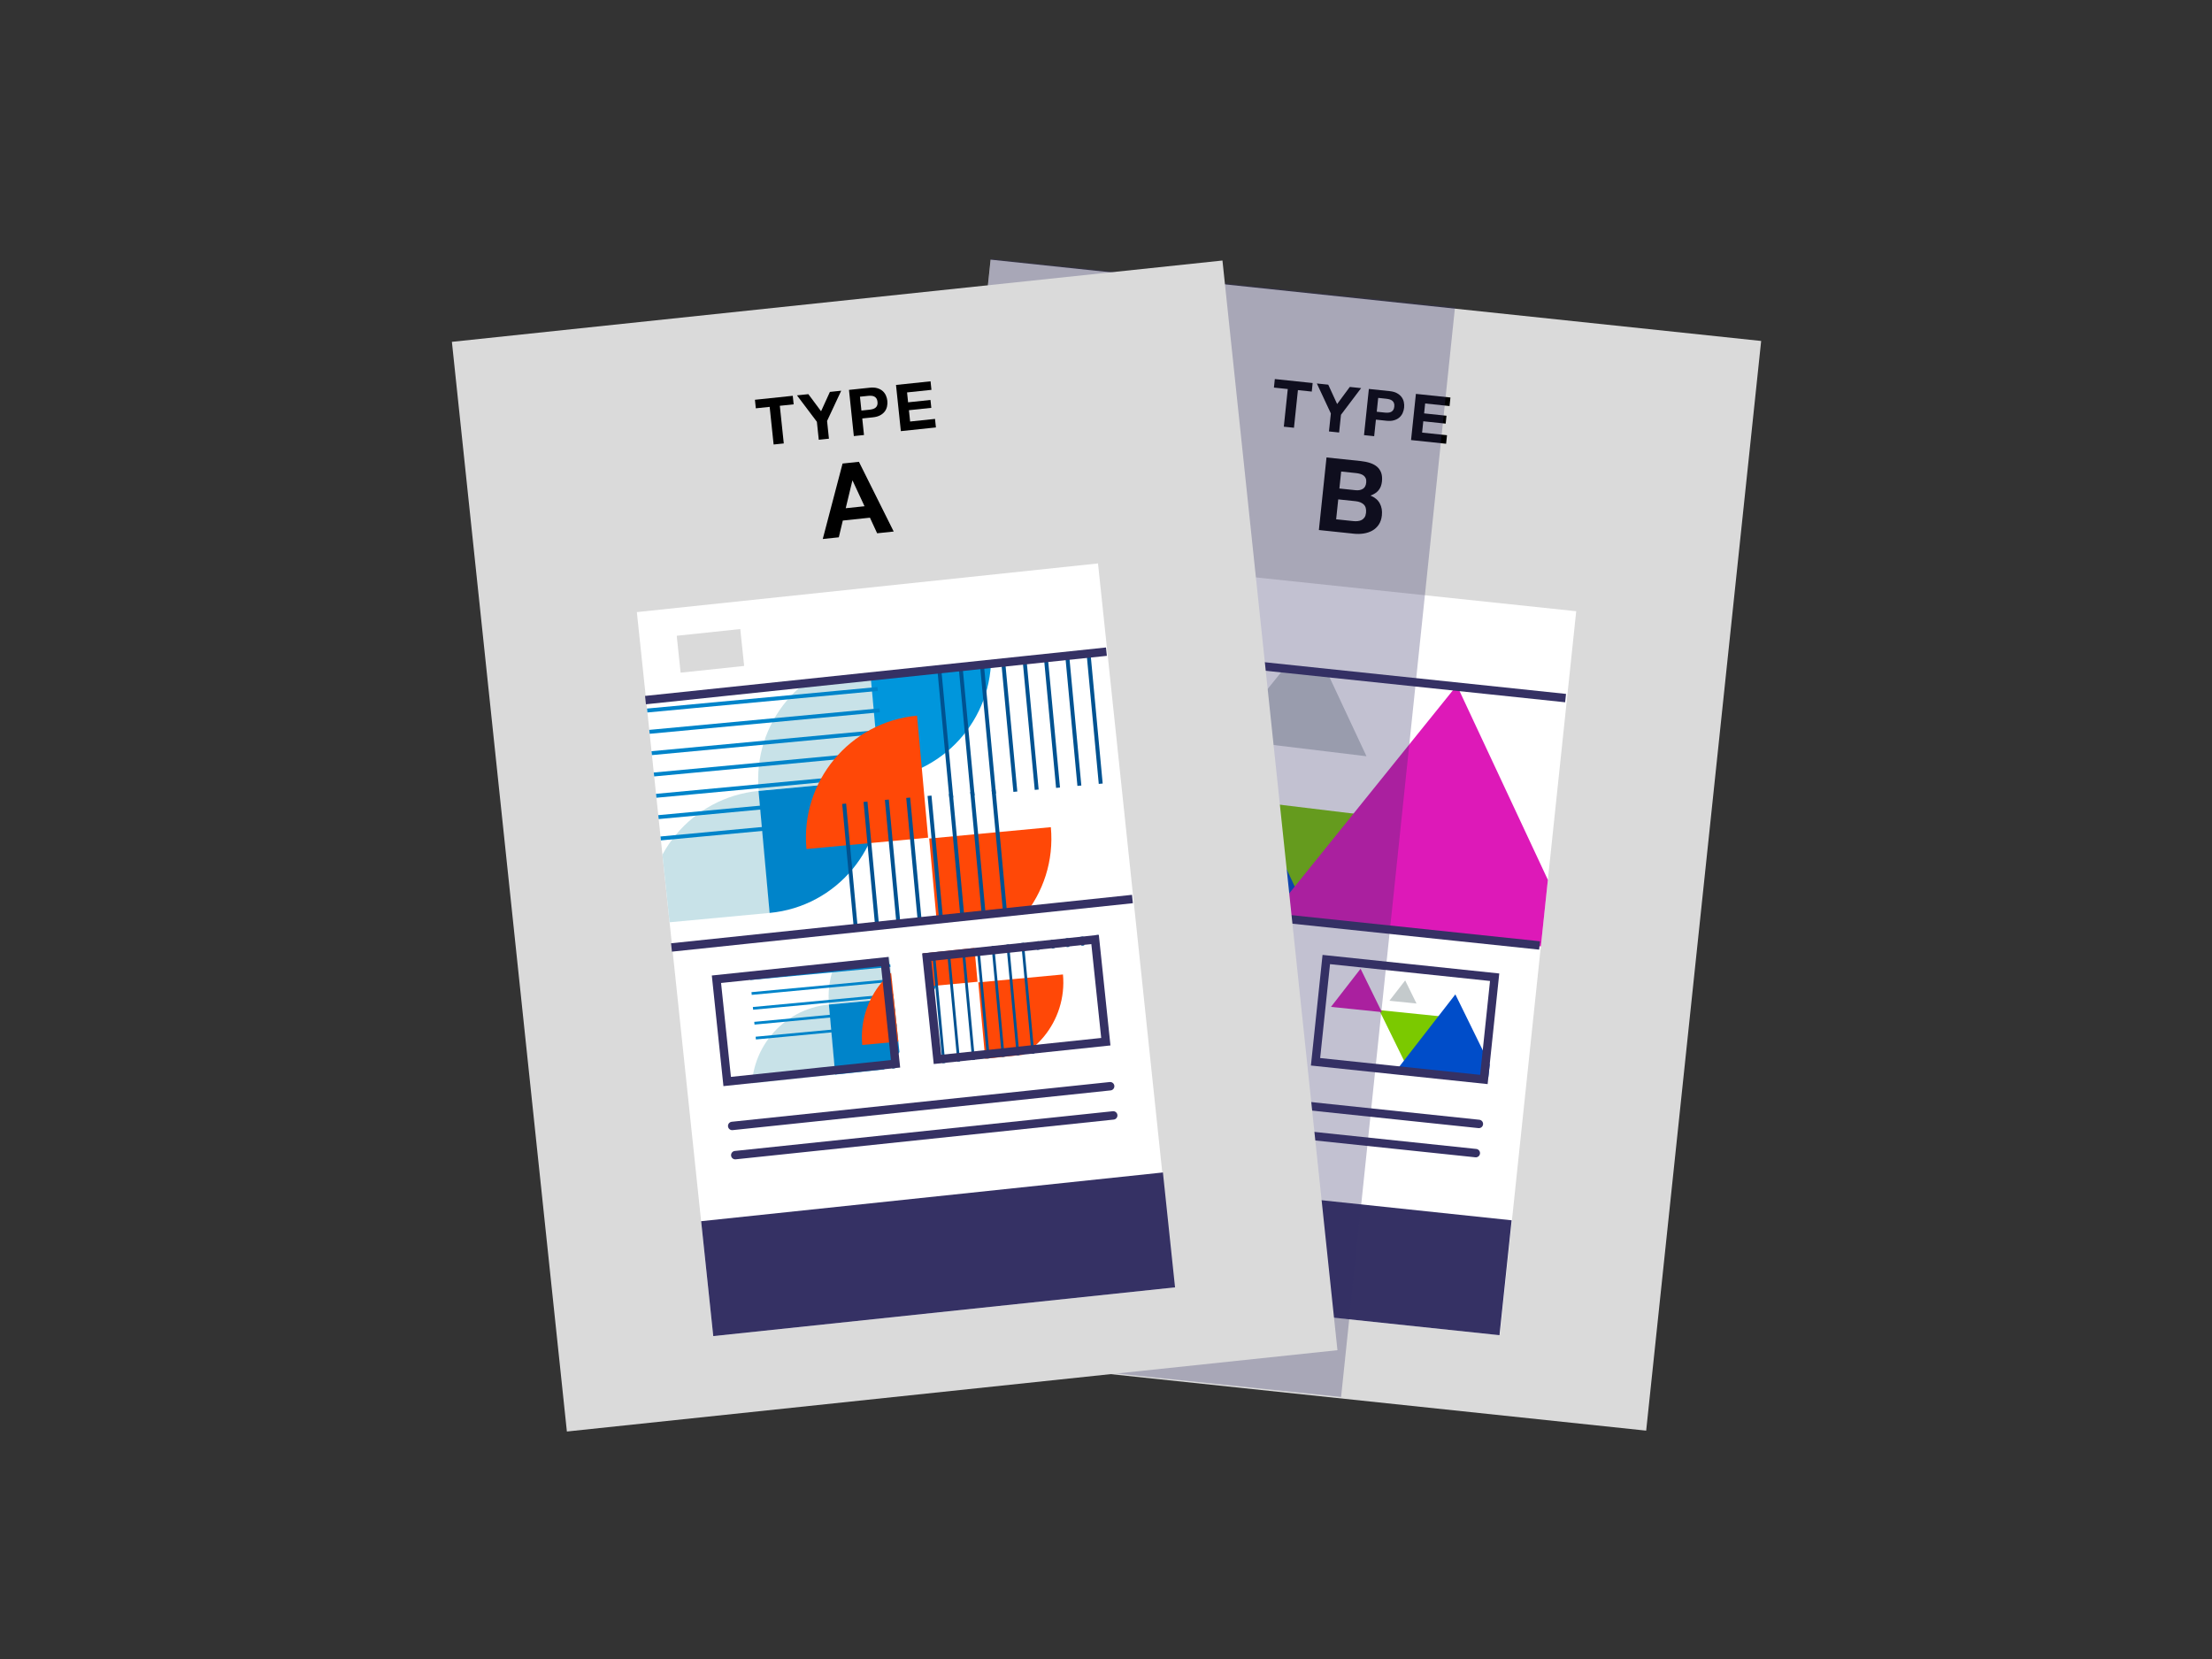 <?xml version="1.0" encoding="utf-8"?>
<!-- Generator: Adobe Illustrator 27.0.0, SVG Export Plug-In . SVG Version: 6.00 Build 0)  -->
<svg version="1.1" id="レイヤー_1" xmlns="http://www.w3.org/2000/svg" xmlns:xlink="http://www.w3.org/1999/xlink" x="0px"
	 y="0px" width="600px" height="450px" viewBox="0 0 600 450" style="enable-background:new 0 0 600 450;" xml:space="preserve">
<rect x="0" y="0" width="600" height="450" fill="#333333" stroke="none"/>
<style type="text/css">
	.st0{fill:#DADADA;}
	.st1{fill:#FFFFFF;}
	.st2{clip-path:url(#SVGID_00000033362946064866090970000011263281003186059172_);fill:#7BC900;}
	.st3{clip-path:url(#SVGID_00000033362946064866090970000011263281003186059172_);fill:#C4CACC;}
	.st4{clip-path:url(#SVGID_00000033362946064866090970000011263281003186059172_);fill:#004DC9;}
	.st5{clip-path:url(#SVGID_00000033362946064866090970000011263281003186059172_);fill:#DD19B8;}
	.st6{clip-path:url(#SVGID_00000157297144347165592740000018097799769138445999_);fill:#7BC900;}
	.st7{clip-path:url(#SVGID_00000157297144347165592740000018097799769138445999_);fill:#C4CACC;}
	.st8{clip-path:url(#SVGID_00000157297144347165592740000018097799769138445999_);fill:#004DC9;}
	.st9{clip-path:url(#SVGID_00000157297144347165592740000018097799769138445999_);fill:#DD19B8;}
	.st10{fill:none;stroke:#353164;stroke-width:2.282;stroke-linecap:round;stroke-miterlimit:10;}
	.st11{fill:none;stroke:#353164;stroke-width:2.282;stroke-miterlimit:10;}
	.st12{fill:#353164;}
	.st13{opacity:0.3;fill:#353164;}
	.st14{clip-path:url(#SVGID_00000090291222905730748300000006107874270056359819_);}
	.st15{fill:#C8E2E8;}
	.st16{fill:#0096DC;}
	.st17{fill:#0084CA;}
	.st18{fill:none;stroke:#0084CA;stroke-width:1.068;stroke-miterlimit:10;}
	.st19{fill:none;stroke:#005291;stroke-width:1.068;stroke-miterlimit:10;}
	.st20{fill:#FF4807;}
	.st21{clip-path:url(#SVGID_00000177459708506738081730000011352088388681210019_);}
	.st22{fill:none;stroke:#0084CA;stroke-width:0.743;stroke-miterlimit:10;}
	.st23{fill:none;stroke:#005291;stroke-width:0.743;stroke-miterlimit:10;}
	.st24{clip-path:url(#SVGID_00000088091031215064113940000001020726652844631452_);}
	.st25{fill:none;stroke:#353164;stroke-width:2.282;stroke-linecap:round;stroke-miterlimit:10;}
</style>
<g>
	<g>
		<g>
			<g>
				
					<rect x="252.515" y="80.436" transform="matrix(0.995 0.105 -0.105 0.995 25.892 -36.119)" class="st0" width="210.063" height="297.058"/>
				
					<rect x="291.731" y="158.409" transform="matrix(0.995 0.105 -0.105 0.995 28.816 -35.656)" class="st1" width="125.717" height="197.375"/>
				<g>
					<defs>
						
							<rect id="SVGID_1_" x="296.023" y="182.529" transform="matrix(0.995 0.105 -0.105 0.995 24.572 -36.329)" width="125.717" height="67.468"/>
					</defs>
					<clipPath id="SVGID_00000081642370387800188800000005057177125752830622_">
						<use xlink:href="#SVGID_1_"  style="overflow:visible;"/>
					</clipPath>
					<polyline style="clip-path:url(#SVGID_00000081642370387800188800000005057177125752830622_);fill:#7BC900;" points="
						378.723,222.092 346.182,262.469 324.209,215.496 					"/>
					<polyline style="clip-path:url(#SVGID_00000081642370387800188800000005057177125752830622_);fill:#C4CACC;" points="
						332.828,200.553 355.408,172.537 370.654,205.13 					"/>
					<polyline style="clip-path:url(#SVGID_00000081642370387800188800000005057177125752830622_);fill:#004DC9;" points="
						286.22,250.345 330.256,195.704 359.991,259.271 					"/>
					<polyline style="clip-path:url(#SVGID_00000081642370387800188800000005057177125752830622_);fill:#DD19B8;" points="
						345.133,247.995 395.176,185.901 428.967,258.138 					"/>
				</g>
				
					<rect x="311.059" y="161.778" transform="matrix(0.995 0.105 -0.105 0.995 19.188 -32.506)" class="st0" width="17.321" height="10.057"/>
				<g>
					<defs>
						
							<rect id="SVGID_00000176733236454145663090000008903993088649952658_" x="299.988" y="255.458" transform="matrix(0.995 0.105 -0.105 0.995 30.055 -32.394)" width="48.2" height="30.172"/>
					</defs>
					<clipPath id="SVGID_00000102513362099656330290000015204667055032448689_">
						<use xlink:href="#SVGID_00000176733236454145663090000008903993088649952658_"  style="overflow:visible;"/>
					</clipPath>
				</g>
				<g>
					<defs>
						
							<rect id="SVGID_00000093168895599556017590000002289968960449269126_" x="357.027" y="261.453" transform="matrix(0.994 0.113 -0.113 0.994 33.606 -41.205)" width="48.2" height="30.172"/>
					</defs>
					<clipPath id="SVGID_00000104692642957205948180000001018052969943709373_">
						<use xlink:href="#SVGID_00000093168895599556017590000002289968960449269126_"  style="overflow:visible;"/>
					</clipPath>
					<polyline style="clip-path:url(#SVGID_00000104692642957205948180000001018052969943709373_);fill:#7BC900;" points="
						374.112,273.987 381.96,289.99 392.888,275.908 					"/>
					<polyline style="clip-path:url(#SVGID_00000104692642957205948180000001018052969943709373_);fill:#C4CACC;" points="
						384.225,272.204 381.152,265.938 376.873,271.452 					"/>
					<polyline style="clip-path:url(#SVGID_00000104692642957205948180000001018052969943709373_);fill:#004DC9;" points="
						405.88,292.392 394.763,269.723 379.284,289.67 					"/>
					<polyline style="clip-path:url(#SVGID_00000104692642957205948180000001018052969943709373_);fill:#DD19B8;" points="
						374.826,274.529 369.056,262.765 361.024,273.116 					"/>
				</g>
				<line class="st10" x1="298.62" y1="294.088" x2="401.143" y2="304.864"/>
				<line class="st11" x1="292.58" y1="243.311" x2="417.608" y2="256.452"/>
				<line class="st11" x1="299.633" y1="176.213" x2="424.661" y2="189.354"/>
				<line class="st10" x1="297.788" y1="302.007" x2="400.31" y2="312.782"/>
				
					<rect x="282.802" y="323.988" transform="matrix(0.995 0.105 -0.105 0.995 37.397 -34.28)" class="st12" width="125.886" height="31.324"/>
				<g>
					<path class="st12" d="M303.728,255.53l43.396,4.561l-2.677,25.467l-43.396-4.561L303.728,255.53
						 M301.697,253.021l-3.154,30.007l47.936,5.038l3.154-30.007L301.697,253.021L301.697,253.021z"/>
				</g>
				<g>
					<path class="st12" d="M360.768,261.525l43.396,4.561l-2.677,25.467l-43.396-4.561L360.768,261.525
						 M358.736,259.016l-3.154,30.007l47.936,5.038l3.154-30.007L358.736,259.016L358.736,259.016z"/>
				</g>
				<g>
					<path d="M369.077,125.056c0.938,0.099,1.784,0.271,2.54,0.518
						c0.754,0.246,1.387,0.587,1.898,1.021c0.511,0.436,0.886,0.981,1.124,1.638
						c0.237,0.657,0.309,1.444,0.212,2.363c-0.104,0.993-0.417,1.796-0.937,2.411
						c-0.52,0.614-1.243,1.086-2.17,1.416c1.177,0.478,2.017,1.184,2.522,2.119
						s0.693,2.021,0.564,3.251c-0.104,0.993-0.388,1.832-0.85,2.518s-1.044,1.224-1.745,1.614
						s-1.48,0.652-2.34,0.786c-0.86,0.132-1.73,0.152-2.613,0.06l-9.54-1.003l2.069-19.686
						L369.077,125.056z M367.058,141.346c0.422,0.044,0.832,0.046,1.227,0.004
						c0.396-0.043,0.75-0.145,1.063-0.307c0.314-0.162,0.576-0.399,0.786-0.712
						c0.209-0.312,0.341-0.727,0.395-1.241c0.106-1.011-0.103-1.762-0.627-2.254
						s-1.255-0.787-2.193-0.886l-4.714-0.495l-0.567,5.403L367.058,141.346z M367.689,132.966
						c0.772,0.081,1.425-0.036,1.96-0.352c0.536-0.315,0.846-0.887,0.933-1.714
						c0.048-0.459,0.006-0.846-0.129-1.156c-0.135-0.312-0.331-0.565-0.59-0.76
						c-0.258-0.194-0.562-0.343-0.914-0.444s-0.722-0.173-1.107-0.214l-4.053-0.426l-0.483,4.604
						L367.689,132.966z"/>
				</g>
				<g>
					<path d="M345.55,105.133l0.243-2.316l10.264,1.079l-0.243,2.316l-3.755-0.395l-1.073,10.211
						l-2.754-0.289l1.073-10.212L345.55,105.133z"/>
					<path d="M357.197,104.016l3.088,0.324l2.411,5.256l3.432-4.642l3.07,0.322l-5.461,7.231
						l-0.505,4.808l-2.754-0.289l0.513-4.878L357.197,104.016z"/>
					<path d="M376.954,106.092c0.783,0.082,1.438,0.267,1.964,0.553c0.526,0.285,0.941,0.634,1.247,1.045
						c0.306,0.41,0.513,0.863,0.62,1.359c0.107,0.497,0.135,1.002,0.081,1.517
						c-0.054,0.503-0.185,0.988-0.394,1.457s-0.506,0.873-0.891,1.211
						c-0.384,0.338-0.862,0.592-1.437,0.763s-1.253,0.214-2.036,0.132l-2.895-0.305l-0.472,4.492
						l-2.755-0.289l1.316-12.528L376.954,106.092z M375.58,111.908
						c0.316,0.033,0.622,0.043,0.919,0.026c0.298-0.016,0.564-0.079,0.801-0.19
						c0.237-0.111,0.436-0.283,0.596-0.514c0.159-0.232,0.262-0.547,0.304-0.944
						c0.041-0.397,0.007-0.727-0.102-0.986c-0.107-0.26-0.267-0.469-0.475-0.626
						c-0.209-0.158-0.456-0.276-0.744-0.354c-0.287-0.077-0.588-0.133-0.904-0.166l-2.14-0.226
						l-0.395,3.755L375.58,111.908z"/>
					<path d="M393.429,107.824l-0.243,2.316l-6.614-0.695l-0.282,2.685l6.07,0.638l-0.226,2.141
						l-6.07-0.638l-0.322,3.07l6.754,0.71l-0.243,2.316l-9.509-1l1.316-12.527L393.429,107.824z"/>
				</g>
				
					<rect x="252.744" y="76.065" transform="matrix(0.995 0.104 -0.104 0.995 25.181 -31.772)" class="st13" width="126.545" height="297.058"/>
			</g>
			<g>
				
					<rect x="137.422" y="80.956" transform="matrix(0.995 -0.105 0.105 0.995 -22.66 26.6)" class="st0" width="210.063" height="297.058"/>
				<g>
					<path d="M232.983,125.265l9.431,18.912l-4.493,0.473l-1.95-4.228l-7.361,0.774l-1.084,4.546
						l-4.355,0.458l5.375-20.469L232.983,125.265z M234.501,137.316l-3.241-6.963l-0.055,0.006
						l-1.805,7.493L234.501,137.316z"/>
				</g>
				<g>
					<path d="M205.014,110.754l-0.243-2.316l10.264-1.079l0.243,2.316l-3.754,0.395l1.073,10.211
						l-2.755,0.29l-1.073-10.211L205.014,110.754z"/>
					<path d="M216.176,107.239l3.089-0.324l3.449,4.64l2.394-5.254l3.069-0.322l-3.837,8.208
						l0.505,4.808l-2.755,0.289l-0.513-4.877L216.176,107.239z"/>
					<path d="M235.933,105.163c0.782-0.082,1.461-0.038,2.035,0.132c0.573,0.17,1.054,0.425,1.438,0.763
						s0.68,0.738,0.889,1.202c0.209,0.463,0.34,0.951,0.394,1.465
						c0.053,0.504,0.027,1.007-0.081,1.509c-0.107,0.502-0.313,0.958-0.618,1.369
						c-0.306,0.409-0.723,0.759-1.248,1.044c-0.526,0.286-1.181,0.47-1.963,0.552l-2.896,0.304
						l0.472,4.492l-2.755,0.29l-1.316-12.527L235.933,105.163z M235.798,111.137
						c0.315-0.033,0.617-0.089,0.905-0.166c0.287-0.077,0.535-0.194,0.742-0.354
						c0.209-0.157,0.368-0.366,0.476-0.626c0.109-0.26,0.143-0.588,0.101-0.986
						c-0.041-0.398-0.143-0.713-0.304-0.943c-0.159-0.231-0.358-0.403-0.595-0.515
						c-0.236-0.11-0.503-0.175-0.8-0.191c-0.298-0.016-0.604-0.007-0.92,0.026l-2.141,0.225
						l0.395,3.756L235.798,111.137z"/>
					<path d="M252.409,103.431l0.243,2.316l-6.615,0.695l0.282,2.685l6.071-0.639l0.225,2.141
						l-6.071,0.639l0.323,3.069l6.755-0.71l0.243,2.316l-9.51,0.999l-1.316-12.527L252.409,103.431z"
						/>
				</g>
				
					<rect x="182.552" y="158.929" transform="matrix(0.995 -0.105 0.105 0.995 -25.584 27.064)" class="st1" width="125.717" height="197.375"/>
				<g>
					<defs>
						
							<rect id="SVGID_00000180324867995605731390000016765890332273848498_" x="178.26" y="183.049" transform="matrix(0.995 -0.105 0.105 0.995 -21.339 26.391)" width="125.717" height="67.468"/>
					</defs>
					<clipPath id="SVGID_00000039114565664524374170000016635109418559992209_">
						<use xlink:href="#SVGID_00000180324867995605731390000016765890332273848498_"  style="overflow:visible;"/>
					</clipPath>
					<g style="clip-path:url(#SVGID_00000039114565664524374170000016635109418559992209_);">
						<path class="st15" d="M205.793,214.485l32.998-3.084l-3.005-33.094
							C217.513,180.015,204.085,196.212,205.793,214.485z"/>
						<path class="st16" d="M268.693,175.231l-32.998,3.084l3.005,33.094
							C256.973,209.701,270.401,193.504,268.693,175.231z"/>
						<g>
							<path class="st15" d="M175.849,250.704l32.998-3.084l-3.005-33.094
								C187.569,216.234,174.141,232.432,175.849,250.704z"/>
							<path class="st17" d="M238.75,211.45l-32.998,3.084l3.005,33.094
								C227.029,245.921,240.458,229.723,238.75,211.45z"/>
						</g>
						<g>
							<line class="st18" x1="173.475" y1="187.08" x2="237.521" y2="181.093"/>
							<line class="st18" x1="174.016" y1="192.869" x2="238.062" y2="186.883"/>
							<line class="st18" x1="174.557" y1="198.659" x2="238.603" y2="192.672"/>
							<line class="st18" x1="175.099" y1="204.448" x2="239.144" y2="198.462"/>
							<line class="st18" x1="175.64" y1="210.238" x2="239.685" y2="204.252"/>
							<line class="st18" x1="176.181" y1="216.027" x2="240.226" y2="210.041"/>
							<line class="st18" x1="176.722" y1="221.817" x2="240.767" y2="215.831"/>
							<line class="st18" x1="177.263" y1="227.606" x2="241.309" y2="221.62"/>
						</g>
						<g>
							<line class="st19" x1="292.582" y1="148.537" x2="298.568" y2="212.582"/>
							<line class="st19" x1="286.792" y1="149.078" x2="292.779" y2="213.123"/>
							<line class="st19" x1="281.003" y1="149.619" x2="286.989" y2="213.664"/>
							<line class="st19" x1="275.213" y1="150.16" x2="281.2" y2="214.206"/>
							<line class="st19" x1="269.424" y1="150.701" x2="275.41" y2="214.747"/>
							<line class="st19" x1="263.634" y1="151.242" x2="269.62" y2="215.288"/>
							<line class="st19" x1="257.845" y1="151.783" x2="263.831" y2="215.829"/>
							<line class="st19" x1="252.055" y1="152.325" x2="258.041" y2="216.37"/>
						</g>
						<g>
							<path class="st20" d="M218.752,230.296l32.998-3.084l-3.005-33.094
								C230.472,195.826,217.044,212.023,218.752,230.296z"/>
						</g>
						<g>
							<path class="st20" d="M285.039,224.368l-32.998,3.084l3.005,33.094
								C273.318,258.839,286.747,242.641,285.039,224.368z"/>
						</g>
						<g>
							<line class="st19" x1="269.502" y1="214.227" x2="275.488" y2="278.272"/>
							<line class="st19" x1="263.713" y1="214.768" x2="269.699" y2="278.813"/>
							<line class="st19" x1="257.923" y1="215.309" x2="263.909" y2="279.354"/>
							<line class="st19" x1="252.134" y1="215.85" x2="258.12" y2="279.896"/>
							<line class="st19" x1="246.344" y1="216.391" x2="252.33" y2="280.437"/>
							<line class="st19" x1="240.554" y1="216.932" x2="246.541" y2="280.978"/>
							<line class="st19" x1="234.765" y1="217.473" x2="240.751" y2="281.519"/>
							<line class="st19" x1="228.975" y1="218.015" x2="234.962" y2="282.06"/>
						</g>
					</g>
				</g>
				<g>
					<defs>
						
							<rect id="SVGID_00000078761978570521031950000001584314709948431522_" x="194.522" y="261.999" transform="matrix(0.995 -0.105 0.105 0.995 -27.766 24.37)" width="48.2" height="30.172"/>
					</defs>
					<clipPath id="SVGID_00000065787792396154476050000014026199561851462566_">
						<use xlink:href="#SVGID_00000078761978570521031950000001584314709948431522_"  style="overflow:visible;"/>
					</clipPath>
					<g style="clip-path:url(#SVGID_00000065787792396154476050000014026199561851462566_);">
						<path class="st15" d="M224.86,272.443l22.97-2.147l-2.092-23.036
							C233.019,248.448,223.671,259.723,224.86,272.443z"/>
						<path class="st16" d="M268.645,245.118l-22.97,2.147l2.092,23.036
							C260.486,269.113,269.834,257.838,268.645,245.118z"/>
						<g>
							<path class="st15" d="M204.017,297.655l22.97-2.147l-2.092-23.036
								C212.175,273.66,202.828,284.935,204.017,297.655z"/>
							<path class="st17" d="M247.801,270.33l-22.97,2.147l2.092,23.036
								C239.643,294.325,248.99,283.05,247.801,270.33z"/>
						</g>
						<g>
							<line class="st22" x1="202.364" y1="253.366" x2="246.946" y2="249.199"/>
							<line class="st22" x1="202.741" y1="257.396" x2="247.323" y2="253.229"/>
							<line class="st22" x1="203.118" y1="261.426" x2="247.699" y2="257.259"/>
							<line class="st22" x1="203.494" y1="265.456" x2="248.076" y2="261.289"/>
							<line class="st22" x1="203.871" y1="269.486" x2="248.453" y2="265.319"/>
							<line class="st22" x1="204.248" y1="273.516" x2="248.829" y2="269.349"/>
							<line class="st22" x1="204.625" y1="277.546" x2="249.206" y2="273.379"/>
							<line class="st22" x1="205.001" y1="281.576" x2="249.583" y2="277.409"/>
						</g>
						<g>
							<line class="st23" x1="285.274" y1="226.537" x2="289.441" y2="271.118"/>
							<line class="st23" x1="281.244" y1="226.913" x2="285.411" y2="271.495"/>
							<line class="st23" x1="277.213" y1="227.29" x2="281.381" y2="271.871"/>
							<line class="st23" x1="273.183" y1="227.667" x2="277.35" y2="272.248"/>
							<line class="st23" x1="269.153" y1="228.043" x2="273.32" y2="272.625"/>
							<line class="st23" x1="265.123" y1="228.42" x2="269.29" y2="273.002"/>
							<line class="st23" x1="261.093" y1="228.797" x2="265.26" y2="273.378"/>
							<line class="st23" x1="257.063" y1="229.173" x2="261.23" y2="273.755"/>
						</g>
						<g>
							<path class="st20" d="M233.881,283.449l22.97-2.147l-2.092-23.036
								C242.04,259.454,232.692,270.729,233.881,283.449z"/>
						</g>
						<g>
							<path class="st20" d="M280.023,279.323l-22.97,2.147l2.092,23.036
								C271.864,303.317,281.212,292.042,280.023,279.323z"/>
						</g>
						<g>
							<line class="st23" x1="269.208" y1="272.263" x2="273.375" y2="316.844"/>
							<line class="st23" x1="265.178" y1="272.64" x2="269.345" y2="317.221"/>
							<line class="st23" x1="261.148" y1="273.016" x2="265.315" y2="317.598"/>
							<line class="st23" x1="257.118" y1="273.393" x2="261.285" y2="317.974"/>
							<line class="st23" x1="253.088" y1="273.77" x2="257.255" y2="318.351"/>
							<line class="st23" x1="249.058" y1="274.146" x2="253.225" y2="318.728"/>
							<line class="st23" x1="245.028" y1="274.523" x2="249.195" y2="319.105"/>
							<line class="st23" x1="240.998" y1="274.9" x2="245.165" y2="319.481"/>
						</g>
					</g>
				</g>
				<g>
					<defs>
						
							<rect id="SVGID_00000112610499939565490100000006005537440337510787_" x="251.561" y="256.004" transform="matrix(0.995 -0.105 0.105 0.995 -26.827 30.3)" width="48.2" height="30.172"/>
					</defs>
					<clipPath id="SVGID_00000142151132016316455160000000965480358272102059_">
						<use xlink:href="#SVGID_00000112610499939565490100000006005537440337510787_"  style="overflow:visible;"/>
					</clipPath>
					<g style="clip-path:url(#SVGID_00000142151132016316455160000000965480358272102059_);">
						<path class="st15" d="M233.163,257.442l22.97-2.147l-2.092-23.036
							C241.321,233.447,231.974,244.722,233.163,257.442z"/>
						<path class="st16" d="M276.948,230.117l-22.97,2.147l2.092,23.036
							C268.789,254.112,278.137,242.837,276.948,230.117z"/>
						<g>
							<path class="st15" d="M212.32,282.654l22.97-2.147l-2.092-23.036
								C220.478,258.659,211.131,269.934,212.32,282.654z"/>
							<path class="st17" d="M256.104,255.329l-22.97,2.147l2.092,23.036
								C247.946,279.324,257.293,268.049,256.104,255.329z"/>
						</g>
						<g>
							<line class="st22" x1="210.667" y1="238.365" x2="255.249" y2="234.198"/>
							<line class="st22" x1="211.044" y1="242.395" x2="255.625" y2="238.228"/>
							<line class="st22" x1="211.42" y1="246.425" x2="256.002" y2="242.258"/>
							<line class="st22" x1="211.797" y1="250.455" x2="256.379" y2="246.288"/>
							<line class="st22" x1="212.174" y1="254.485" x2="256.755" y2="250.318"/>
							<line class="st22" x1="212.551" y1="258.515" x2="257.132" y2="254.348"/>
							<line class="st22" x1="212.927" y1="262.545" x2="257.509" y2="258.378"/>
							<line class="st22" x1="213.304" y1="266.575" x2="257.885" y2="262.408"/>
						</g>
						<g>
							<line class="st23" x1="293.576" y1="211.536" x2="297.743" y2="256.117"/>
							<line class="st23" x1="289.546" y1="211.912" x2="293.713" y2="256.494"/>
							<line class="st23" x1="285.516" y1="212.289" x2="289.683" y2="256.87"/>
							<line class="st23" x1="281.486" y1="212.666" x2="285.653" y2="257.247"/>
							<line class="st23" x1="277.456" y1="213.042" x2="281.623" y2="257.624"/>
							<line class="st23" x1="273.426" y1="213.419" x2="277.593" y2="258"/>
							<line class="st23" x1="269.396" y1="213.796" x2="273.563" y2="258.377"/>
							<line class="st23" x1="265.366" y1="214.172" x2="269.533" y2="258.754"/>
						</g>
						<g>
							<path class="st20" d="M242.184,268.448l22.97-2.147l-2.092-23.036
								C250.342,244.453,240.995,255.728,242.184,268.448z"/>
						</g>
						<g>
							<path class="st20" d="M288.326,264.321l-22.97,2.147l2.092,23.036
								C280.167,288.316,289.514,277.041,288.326,264.321z"/>
						</g>
						<g>
							<line class="st23" x1="277.511" y1="257.262" x2="281.678" y2="301.843"/>
							<line class="st23" x1="273.481" y1="257.638" x2="277.648" y2="302.22"/>
							<line class="st23" x1="269.451" y1="258.015" x2="273.618" y2="302.597"/>
							<line class="st23" x1="265.421" y1="258.392" x2="269.588" y2="302.973"/>
							<line class="st23" x1="261.391" y1="258.769" x2="265.558" y2="303.35"/>
							<line class="st23" x1="257.361" y1="259.145" x2="261.528" y2="303.727"/>
							<line class="st23" x1="253.33" y1="259.522" x2="257.498" y2="304.103"/>
							<line class="st23" x1="249.3" y1="259.899" x2="253.467" y2="304.48"/>
						</g>
					</g>
				</g>
				
					<rect x="183.87" y="171.521" transform="matrix(0.995 -0.105 0.105 0.995 -17.4 21.092)" class="st0" width="17.321" height="10.057"/>
				<line class="st10" x1="198.605" y1="305.41" x2="301.128" y2="294.635"/>
				<line class="st11" x1="182.141" y1="256.998" x2="307.169" y2="243.857"/>
				<line class="st11" x1="175.089" y1="189.9" x2="300.117" y2="176.759"/>
				<line class="st25" x1="199.438" y1="313.329" x2="301.961" y2="302.553"/>
				
					<rect x="191.23" y="324.516" transform="matrix(0.995 -0.105 0.105 0.995 -34.166 28.432)" class="st12" width="125.886" height="31.324"/>
				<g>
					<path class="st12" d="M238.982,262.071l2.677,25.467l-43.396,4.561l-2.677-25.467L238.982,262.071
						 M241.013,259.563l-47.936,5.038l3.154,30.007l47.936-5.038L241.013,259.563L241.013,259.563z"/>
				</g>
				<g>
					<path class="st12" d="M296.021,256.076l2.677,25.467l-43.396,4.561l-2.677-25.467L296.021,256.076
						 M298.053,253.568l-47.936,5.038l3.154,30.007l47.936-5.038L298.053,253.568L298.053,253.568z"/>
				</g>
			</g>
		</g>
	</g>
</g>
</svg>
